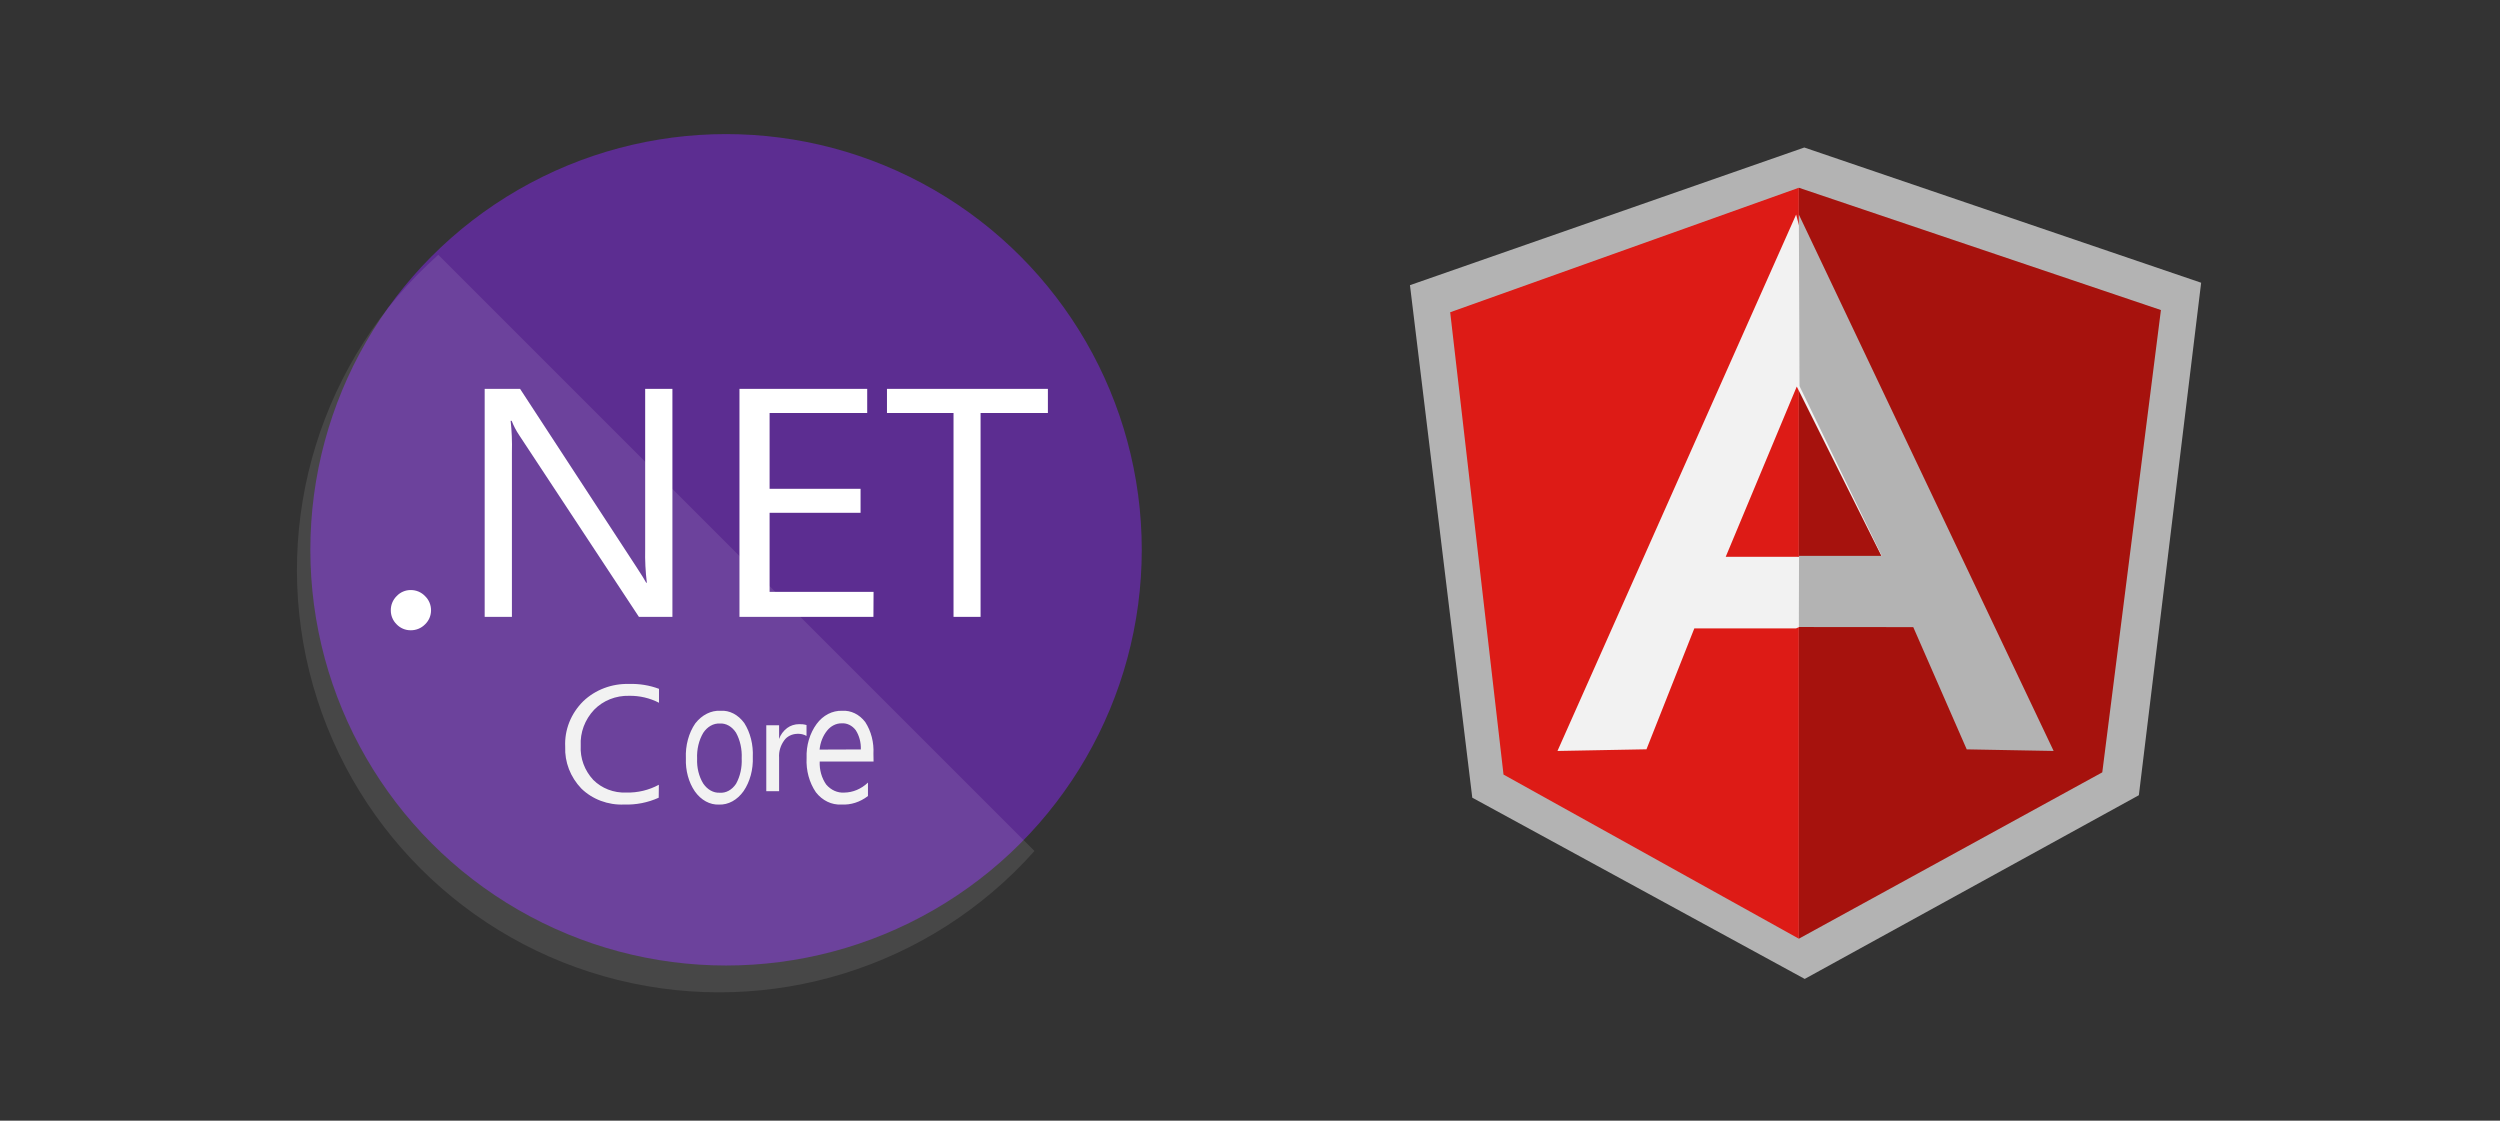 <svg xmlns="http://www.w3.org/2000/svg" width="261" height="117" viewBox="0 0 261 117">
    <rect x="0" y="0" width="261" height="117" fill="#333333" stroke="none"/>
    <g fill="none" fill-rule="evenodd">
        <g>
            <g>
                <g>
                    <path d="M0.424 0.374H260.424V116.374H0.424z" transform="translate(-195 -1703) translate(-26 1152) translate(221 551)"/>
                    <g fill-rule="nonzero" transform="translate(-195 -1703) translate(-26 1152) translate(221 551) translate(31 14)">
                        <circle cx="44.8" cy="43.4" r="43.4" fill="#5C2D91"/>
                        <path fill="#FFF" d="M14.757 12.6C2.547 23.481-2.637 40.228 1.293 56.105c3.93 15.877 16.325 28.273 32.202 32.202C49.372 92.237 66.119 87.054 77 74.843L14.757 12.6z" opacity=".1"/>
                        <path fill="#FFF" d="M11.893 51.8c-.56.009-1.099-.216-1.484-.62-.397-.388-.616-.92-.609-1.473-.004-.552.215-1.083.609-1.473.382-.41.921-.64 1.484-.634.561-.001 1.098.228 1.484.634.4.387.625.919.623 1.473.005.556-.22 1.089-.623 1.474-.39.399-.925.622-1.484.619zM39.2 50.4h-3.498l-12.51-18.983c-.312-.467-.572-.966-.775-1.488h-.107c.12 1.084.164 2.174.134 3.264V50.4H19.6V26.6h3.698l12.177 18.643c.507.775.837 1.306.988 1.593h.067c-.141-1.161-.2-2.33-.174-3.499V26.6H39.2v23.8zM60.186 50.4L46.2 50.4 46.2 26.6 59.536 26.6 59.536 29.12 49.346 29.12 49.346 37.031 58.843 37.031 58.843 39.538 49.346 39.538 49.346 47.789 60.2 47.789zM78.4 29.12L71.372 29.12 71.372 50.4 68.548 50.4 68.548 29.12 61.6 29.12 61.6 26.6 78.4 26.6z"/>
                        <path fill="#F2F2F2" d="M37.769 69.281c-1.124.51-2.364.754-3.612.713-1.678.071-3.307-.539-4.468-1.673-1.144-1.198-1.747-2.763-1.682-4.367-.085-1.755.595-3.467 1.884-4.745 1.257-1.204 2.997-1.859 4.795-1.805 1.065-.034 2.125.14 3.114.51v1.455c-.952-.493-2.026-.744-3.114-.728-1.388-.036-2.724.495-3.659 1.456-.97 1.034-1.473 2.38-1.4 3.755-.073 1.302.395 2.58 1.307 3.566.885.89 2.142 1.374 3.44 1.325 1.196.029 2.377-.253 3.41-.815l-.015 1.353zM44.064 69.998c-.954.04-1.874-.462-2.522-1.377-.648-.944-.984-2.184-.936-3.45-.06-1.34.295-2.654.983-3.65.704-.897 1.66-1.373 2.641-1.315.929-.065 1.833.404 2.475 1.284.63.99.947 2.257.888 3.542.05 1.305-.295 2.582-.96 3.558-.66.933-1.597 1.446-2.569 1.408zm.083-8.462c-.66-.036-1.296.323-1.729.975-.455.766-.683 1.723-.64 2.691-.04.94.187 1.867.64 2.6.437.642 1.072.994 1.73.958.643.05 1.268-.293 1.693-.928.43-.768.64-1.71.592-2.66.046-.955-.163-1.902-.592-2.677-.419-.648-1.046-1.003-1.694-.959zM53.2 62.83c-.289-.163-.632-.24-.976-.219-.548.017-1.049.267-1.338.666-.398.54-.59 1.174-.548 1.812V68.6H49v-6.883h1.338v1.434c.147-.444.44-.842.842-1.148.35-.26.796-.402 1.258-.401.258-.01.517.021.762.092v1.135zM60.2 65.505h-5.623c-.037.87.205 1.727.678 2.4.499.582 1.185.889 1.888.841.9-.01 1.772-.378 2.472-1.044v1.403c-.822.635-1.795.946-2.778.888-1.004.06-1.979-.409-2.658-1.278-.692-1.012-1.038-2.29-.97-3.584-.048-1.298.327-2.569 1.05-3.554.665-.902 1.641-1.405 2.658-1.371.918-.06 1.81.376 2.419 1.184.612.946.914 2.119.85 3.304l.014.81zm-1.33-1.263c.028-.722-.16-1.433-.53-2.01-.37-.489-.908-.753-1.463-.717-.578-.009-1.133.269-1.529.763-.437.543-.712 1.238-.784 1.98l4.307-.016z"/>
                    </g>
                    <g fill-rule="nonzero">
                        <path fill="#B3B3B3" d="M41.168 0L0 14.372 6.506 67.878 41.212 86.8 76.097 67.621 82.6 14.118z" transform="translate(-195 -1703) translate(-26 1152) translate(221 551) translate(147.2 15.4)"/>
                        <path fill="#A6120D" d="M78.4 16.969L40.6 4.2 40.6 82.6 72.278 65.233 78.4 16.969z" transform="translate(-195 -1703) translate(-26 1152) translate(221 551) translate(147.2 15.4)"/>
                        <path fill="#DD1B16" d="M4.2 17.2L9.767 65.465 40.6 82.6 40.6 4.2 4.2 17.199z" transform="translate(-195 -1703) translate(-26 1152) translate(221 551) translate(147.2 15.4)"/>
                        <path fill="#F2F2F2" d="M50.4 45.438l-10.084 4.764H29.688l-4.996 12.625L15.4 63 40.316 7 50.4 45.438zm-.975-2.398l-9.042-18.085-7.417 17.773h7.35l9.11.312z" transform="translate(-195 -1703) translate(-26 1152) translate(221 551) translate(147.2 15.4)"/>
                        <path fill="#B3B3B3" d="M40.6 7L40.668 24.902 49.257 42.635 40.619 42.635 40.6 50.061 52.544 50.072 58.126 62.834 67.2 63 40.6 7z" transform="translate(-195 -1703) translate(-26 1152) translate(221 551) translate(147.2 15.4)"/>
                    </g>
                </g>
            </g>
        </g>
    </g>
</svg>
